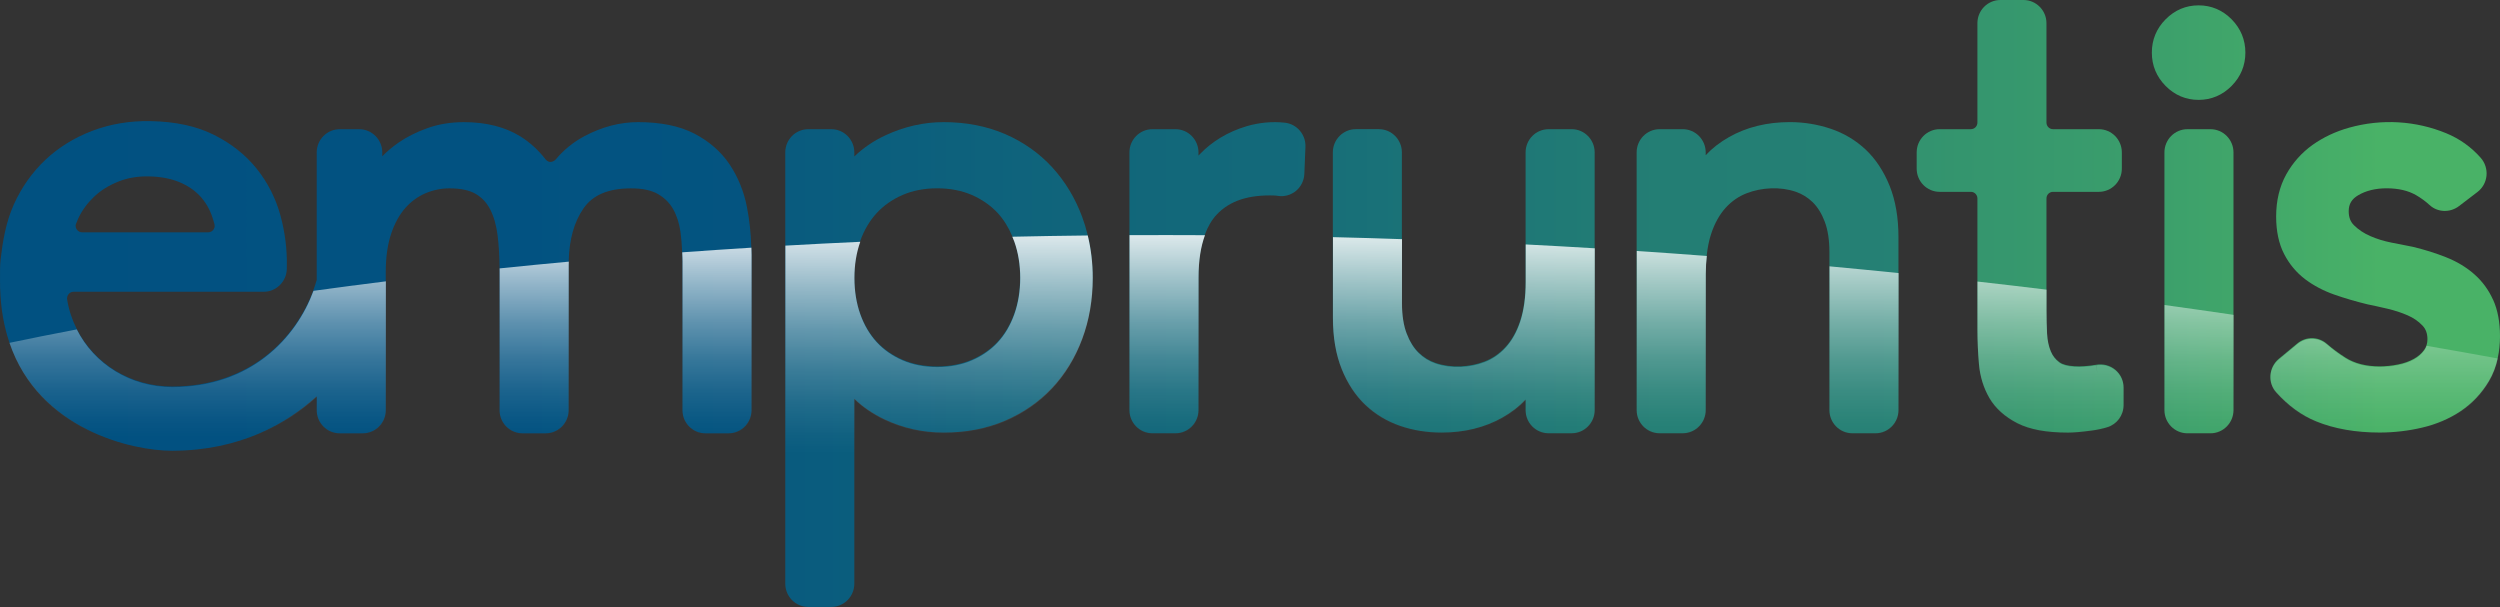 <svg width="140" height="34" viewBox="0 0 140 34" fill="none" xmlns="http://www.w3.org/2000/svg">
<rect x="0" y="0" width="140" height="34" fill="#333333" stroke="none"/>
<path d="M123.121 5.593C123.833 5.593 124.455 5.33 124.97 4.812C125.482 4.293 125.741 3.665 125.741 2.947C125.741 2.229 125.482 1.601 124.969 1.079C124.454 0.562 123.833 0.3 123.122 0.3C122.411 0.3 121.789 0.562 121.274 1.081C120.763 1.598 120.503 2.226 120.503 2.947C120.503 3.669 120.763 4.295 121.274 4.813C121.787 5.33 122.409 5.593 123.122 5.593H123.121Z" fill="url(#paint0_linear_5775_6922)"/>
<path d="M60.907 13.152C60.824 12.809 60.723 12.473 60.603 12.149C60.211 11.092 59.646 10.157 58.923 9.368C58.196 8.575 57.306 7.948 56.278 7.504C55.252 7.063 54.096 6.839 52.843 6.839C51.735 6.839 50.641 7.087 49.589 7.576C48.92 7.888 48.336 8.286 47.842 8.762V8.534C47.842 7.818 47.265 7.235 46.556 7.235H45.261C44.552 7.235 43.975 7.818 43.975 8.534V32.688C43.975 33.404 44.552 33.987 45.261 33.987H46.556C47.265 33.987 47.842 33.404 47.842 32.688V22.327C48.306 22.777 48.861 23.16 49.503 23.47C50.544 23.97 51.667 24.224 52.843 24.224C54.097 24.224 55.254 24.001 56.279 23.559C57.304 23.117 58.193 22.498 58.921 21.715C59.646 20.936 60.211 20.005 60.603 18.95C60.991 17.904 61.188 16.754 61.188 15.532C61.188 14.705 61.093 13.908 60.908 13.151L60.907 13.152ZM56.795 17.572C56.576 18.183 56.265 18.708 55.875 19.131C55.485 19.555 54.998 19.895 54.426 20.143C53.856 20.392 53.203 20.519 52.484 20.519C51.764 20.519 51.111 20.393 50.539 20.143C49.968 19.895 49.481 19.554 49.093 19.131C48.7 18.704 48.391 18.179 48.173 17.572C47.954 16.956 47.843 16.27 47.843 15.532C47.843 14.793 47.953 14.118 48.169 13.505C48.17 13.501 48.172 13.497 48.173 13.493C48.391 12.885 48.7 12.361 49.093 11.934C49.481 11.511 49.968 11.17 50.54 10.92C51.112 10.671 51.766 10.545 52.484 10.545C53.201 10.545 53.855 10.671 54.426 10.92C54.997 11.17 55.485 11.511 55.876 11.934C56.206 12.293 56.474 12.727 56.683 13.22C56.721 13.31 56.761 13.398 56.795 13.492C57.016 14.114 57.127 14.8 57.127 15.532C57.127 16.263 57.016 16.95 56.795 17.572Z" fill="url(#paint1_linear_5775_6922)"/>
<path d="M71.965 6.873C71.275 6.793 70.516 6.857 69.796 7.073C69.278 7.228 68.797 7.439 68.367 7.698C67.929 7.96 67.527 8.28 67.174 8.651C67.154 8.672 67.135 8.693 67.115 8.715V8.534C67.115 7.818 66.537 7.235 65.828 7.235H64.534C63.825 7.235 63.248 7.818 63.248 8.534V22.964C63.248 23.68 63.825 24.263 64.534 24.263H65.828C66.537 24.263 67.115 23.68 67.115 22.964V15.499C67.115 14.563 67.237 13.776 67.474 13.136C67.638 12.692 67.855 12.316 68.132 12.02C68.862 11.241 69.927 10.893 71.398 10.949C71.424 10.95 71.45 10.953 71.474 10.956L71.565 10.97C71.928 11.025 72.295 10.922 72.577 10.688C72.859 10.453 73.028 10.107 73.044 9.738L73.105 8.22C73.132 7.543 72.632 6.95 71.965 6.872V6.873Z" fill="url(#paint2_linear_5775_6922)"/>
<path d="M88.015 7.235H86.719C86.01 7.235 85.433 7.818 85.433 8.534V15.763C85.433 16.61 85.332 17.349 85.131 17.962C84.934 18.559 84.658 19.052 84.311 19.429C83.971 19.803 83.569 20.08 83.115 20.251C82.309 20.558 81.28 20.627 80.397 20.326C80.04 20.207 79.719 20.01 79.442 19.739C79.166 19.47 78.939 19.105 78.768 18.652C78.593 18.192 78.505 17.62 78.505 16.952V8.532C78.505 7.816 77.928 7.233 77.219 7.233H75.925C75.216 7.233 74.639 7.816 74.639 8.532V17.777C74.639 18.87 74.805 19.836 75.13 20.645C75.459 21.465 75.909 22.149 76.469 22.678C77.029 23.207 77.686 23.602 78.419 23.852C79.137 24.099 79.913 24.224 80.727 24.224C81.999 24.224 83.142 23.943 84.123 23.389C84.635 23.1 85.072 22.76 85.433 22.373V22.963C85.433 23.679 86.01 24.262 86.719 24.262H88.015C88.724 24.262 89.301 23.679 89.301 22.963V8.533C89.301 7.817 88.724 7.234 88.015 7.234V7.235Z" fill="url(#paint3_linear_5775_6922)"/>
<path d="M105.823 10.416C105.491 9.593 105.041 8.91 104.485 8.384C103.924 7.855 103.261 7.459 102.516 7.209C101.784 6.963 101.014 6.838 100.228 6.838C98.955 6.838 97.811 7.119 96.829 7.674C96.316 7.964 95.879 8.305 95.519 8.691V8.533C95.519 7.817 94.942 7.234 94.233 7.234H92.938C92.229 7.234 91.652 7.817 91.652 8.533V22.963C91.652 23.679 92.229 24.262 92.938 24.262H94.233C94.942 24.262 95.519 23.679 95.519 22.963V15.3C95.519 14.945 95.541 14.613 95.577 14.297C95.626 13.858 95.706 13.455 95.823 13.101C96.017 12.509 96.292 12.017 96.637 11.635C96.986 11.256 97.378 10.987 97.837 10.813C98.652 10.504 99.67 10.438 100.553 10.735C100.914 10.858 101.236 11.056 101.509 11.323C101.787 11.594 102.014 11.96 102.184 12.41C102.359 12.869 102.447 13.441 102.447 14.111V22.964C102.447 23.68 103.024 24.263 103.733 24.263H105.028C105.737 24.263 106.314 23.68 106.314 22.964V13.285C106.314 12.194 106.149 11.229 105.823 10.416Z" fill="url(#paint4_linear_5775_6922)"/>
<path d="M118.463 20.711C118.162 20.458 117.765 20.355 117.373 20.427L117.456 20.885L117.367 20.428C116.512 20.576 115.693 20.542 115.338 20.289C115.115 20.131 114.953 19.927 114.843 19.663C114.724 19.376 114.653 19.04 114.633 18.665C114.612 18.232 114.602 17.801 114.602 17.382V11.111C114.602 10.909 114.765 10.743 114.966 10.743H117.536C118.245 10.743 118.823 10.161 118.823 9.444V8.534C118.823 7.817 118.245 7.234 117.536 7.234H114.966C114.765 7.234 114.602 7.069 114.602 6.867V1.299C114.602 0.583 114.025 0 113.316 0H112.021C111.312 0 110.735 0.583 110.735 1.299V6.867C110.735 7.069 110.572 7.234 110.371 7.234H108.62C107.911 7.234 107.334 7.817 107.334 8.534V9.444C107.334 10.161 107.911 10.743 108.62 10.743H110.371C110.572 10.743 110.735 10.909 110.735 11.111V18.44C110.735 19.082 110.763 19.736 110.82 20.381C110.88 21.073 111.076 21.711 111.403 22.279C111.742 22.86 112.269 23.337 112.968 23.697C113.664 24.052 114.594 24.225 115.809 24.225C116.137 24.225 116.58 24.186 117.163 24.106C117.47 24.064 117.756 24.002 118.01 23.923C118.554 23.754 118.919 23.254 118.919 22.679V21.698C118.919 21.315 118.753 20.955 118.463 20.711Z" fill="url(#paint5_linear_5775_6922)"/>
<path d="M123.789 7.235H122.494C121.785 7.235 121.208 7.818 121.208 8.534V22.964C121.208 23.68 121.785 24.264 122.494 24.264H123.789C124.498 24.264 125.075 23.68 125.075 22.964V8.534C125.075 7.818 124.498 7.235 123.789 7.235Z" fill="url(#paint6_linear_5775_6922)"/>
<path d="M139.615 16.794C139.359 16.226 139 15.74 138.547 15.346C138.108 14.961 137.58 14.644 136.976 14.405C136.402 14.177 135.782 13.981 135.116 13.821C134.787 13.753 134.393 13.677 133.935 13.589C133.509 13.506 133.106 13.382 132.737 13.221C132.381 13.066 132.084 12.869 131.827 12.618C131.625 12.422 131.527 12.164 131.527 11.831C131.527 11.428 131.697 11.142 132.067 10.929C132.503 10.674 133.036 10.545 133.651 10.545C134.307 10.545 134.863 10.674 135.303 10.93C135.579 11.09 135.832 11.276 136.054 11.48C136.509 11.901 137.204 11.924 137.709 11.538L138.741 10.749C139.025 10.532 139.209 10.201 139.244 9.841C139.28 9.477 139.161 9.112 138.92 8.837C138.39 8.236 137.744 7.774 136.997 7.465C135.29 6.76 133.381 6.638 131.548 7.151C130.793 7.363 130.108 7.686 129.508 8.111C128.896 8.547 128.399 9.105 128.031 9.765C127.655 10.44 127.464 11.234 127.464 12.126C127.464 12.945 127.614 13.65 127.91 14.224C128.202 14.791 128.598 15.265 129.089 15.637C129.564 15.995 130.113 16.284 130.719 16.497C131.307 16.702 131.926 16.884 132.581 17.043C132.902 17.107 133.275 17.19 133.695 17.288C134.098 17.382 134.479 17.507 134.829 17.66C135.152 17.8 135.425 17.986 135.659 18.231C135.847 18.427 135.937 18.678 135.937 18.999C135.937 19.116 135.921 19.225 135.889 19.327C135.857 19.423 135.812 19.513 135.75 19.597C135.602 19.8 135.414 19.963 135.179 20.095C134.925 20.237 134.629 20.343 134.295 20.409C133.95 20.48 133.601 20.516 133.258 20.516C132.501 20.516 131.857 20.351 131.345 20.026C130.976 19.793 130.624 19.53 130.297 19.247C129.825 18.838 129.132 18.832 128.65 19.232L127.611 20.096C127.34 20.321 127.169 20.654 127.144 21.01C127.118 21.362 127.232 21.699 127.463 21.96C128.135 22.712 128.887 23.262 129.7 23.594C130.718 24.011 131.916 24.222 133.259 24.222C134.061 24.222 134.861 24.129 135.638 23.946C136.437 23.759 137.165 23.447 137.801 23.02C138.445 22.587 138.976 22.019 139.38 21.335C139.61 20.946 139.775 20.511 139.876 20.036C139.957 19.66 140 19.259 140 18.832C140 18.041 139.871 17.353 139.616 16.79L139.615 16.794Z" fill="url(#paint7_linear_5775_6922)"/>
<path d="M42.073 13.832C42.05 13.068 41.971 12.316 41.828 11.591C41.654 10.71 41.328 9.908 40.859 9.208C40.38 8.495 39.717 7.916 38.889 7.485C38.062 7.056 37 6.839 35.733 6.839C34.724 6.839 33.717 7.102 32.738 7.62C32.114 7.951 31.572 8.389 31.124 8.925C31.047 9.017 30.938 9.063 30.826 9.068C30.764 9.067 30.649 9.047 30.556 8.929C30.147 8.401 29.669 7.965 29.136 7.635C28.279 7.108 27.219 6.84 25.984 6.84C25.235 6.84 24.538 6.955 23.914 7.183C23.299 7.405 22.757 7.679 22.302 7.997C21.959 8.238 21.658 8.492 21.407 8.752V8.535C21.407 7.819 20.829 7.236 20.12 7.236H19.022C18.313 7.236 17.736 7.819 17.736 8.535V15.676C17.682 15.867 17.619 16.058 17.549 16.252C16.593 18.87 14.056 21.646 9.636 21.646C7.298 21.646 5.263 20.354 4.292 18.413C4.039 17.908 3.855 17.36 3.761 16.779C3.742 16.666 3.773 16.553 3.845 16.467C3.885 16.419 3.975 16.338 4.121 16.338H14.774C15.47 16.338 16.046 15.766 16.06 15.063L16.063 14.919C16.081 13.959 15.96 12.995 15.701 12.053C15.436 11.095 14.992 10.221 14.379 9.454C13.763 8.682 12.962 8.044 11.998 7.56C11.036 7.072 9.842 6.81 8.445 6.783C7.274 6.758 6.175 6.944 5.167 7.327C4.163 7.708 3.278 8.257 2.533 8.958C1.798 9.655 1.206 10.493 0.773 11.453C0.321 12.465 0.149 13.536 0.032 14.543C-0.002 14.832 -0.002 15.347 0.001 15.665V15.814C0.001 15.839 0.002 15.861 0.004 15.865V16.16L0.009 16.162C0.041 17.293 0.225 18.288 0.522 19.166C2.179 24.065 7.389 25.243 9.637 25.243H9.655C13.45 25.231 16.062 23.719 17.736 22.189V22.966C17.736 23.682 18.313 24.265 19.022 24.265H20.316C21.025 24.265 21.602 23.682 21.602 22.966V15.236C21.602 14.412 21.704 13.688 21.905 13.089C22.102 12.503 22.368 12.018 22.696 11.649C23.017 11.285 23.397 11.007 23.822 10.825C24.256 10.641 24.707 10.547 25.164 10.547C25.798 10.547 26.297 10.654 26.649 10.863C26.995 11.069 27.265 11.361 27.454 11.734C27.657 12.13 27.795 12.616 27.865 13.18C27.933 13.723 27.969 14.336 27.974 14.997C27.974 15.055 27.976 15.112 27.976 15.171V22.967C27.976 23.683 28.553 24.266 29.262 24.266H30.556C31.265 24.266 31.843 23.683 31.843 22.967V14.807C31.843 14.743 31.847 14.681 31.848 14.619C31.874 13.421 32.15 12.429 32.675 11.671C33.199 10.915 34.071 10.548 35.342 10.548C35.976 10.548 36.481 10.655 36.846 10.867C37.213 11.079 37.489 11.352 37.691 11.703C37.897 12.065 38.038 12.498 38.107 12.988C38.156 13.345 38.184 13.718 38.2 14.095C38.208 14.278 38.218 14.458 38.218 14.643V22.967C38.218 23.683 38.795 24.266 39.504 24.266H40.799C41.508 24.266 42.085 23.683 42.085 22.967V14.247C42.085 14.11 42.079 13.972 42.075 13.835L42.073 13.832ZM4.257 12.536C4.294 12.432 4.337 12.329 4.385 12.226C4.591 11.79 4.88 11.39 5.244 11.04C5.614 10.682 6.054 10.403 6.591 10.183C7.081 9.981 7.628 9.877 8.222 9.877C8.255 9.877 8.29 9.877 8.324 9.878C8.981 9.89 9.556 9.997 10.034 10.195C10.501 10.386 10.894 10.652 11.2 10.979C11.506 11.31 11.737 11.7 11.883 12.134C11.933 12.285 11.976 12.423 12.011 12.561C12.048 12.707 11.986 12.815 11.947 12.867C11.876 12.959 11.769 13.012 11.654 13.012H4.606C4.482 13.012 4.37 12.953 4.298 12.848C4.26 12.793 4.203 12.678 4.255 12.536H4.257Z" fill="url(#paint8_linear_5775_6922)"/>
<path style="mix-blend-mode:soft-light" opacity="0.9" d="M49.509 23.506C50.55 24.006 51.673 24.26 52.848 24.26C54.103 24.26 55.26 24.037 56.285 23.596C57.31 23.154 58.198 22.534 58.926 21.751C59.652 20.973 60.217 20.041 60.608 18.986C60.997 17.94 61.194 16.79 61.194 15.568C61.194 14.741 61.098 13.944 60.914 13.187C59.486 13.202 58.077 13.226 56.689 13.257C56.726 13.347 56.767 13.434 56.8 13.528C57.022 14.15 57.133 14.836 57.133 15.568C57.133 16.3 57.022 16.986 56.8 17.608C56.581 18.22 56.271 18.744 55.88 19.167C55.491 19.591 55.004 19.932 54.432 20.18C53.862 20.429 53.208 20.556 52.489 20.556C51.77 20.556 51.117 20.43 50.545 20.18C49.974 19.932 49.487 19.59 49.098 19.167C48.706 18.74 48.396 18.215 48.179 17.608C47.96 16.992 47.848 16.307 47.848 15.568C47.848 14.829 47.959 14.154 48.175 13.541C46.753 13.605 45.355 13.677 43.982 13.755V32.638C43.982 33.387 44.588 34 45.33 34H46.597C47.288 34 47.848 33.434 47.848 32.736V22.363C48.313 22.814 48.868 23.196 49.51 23.506H49.509Z" fill="url(#paint9_linear_5775_6922)"/>
<path style="mix-blend-mode:soft-light" opacity="0.9" d="M64.54 24.299H65.834C66.543 24.299 67.12 23.716 67.12 23V15.535C67.12 14.598 67.243 13.811 67.479 13.171C66.053 13.163 64.645 13.163 63.253 13.169V23C63.253 23.716 63.83 24.299 64.54 24.299Z" fill="url(#paint10_linear_5775_6922)"/>
<path style="mix-blend-mode:soft-light" opacity="0.9" d="M75.136 20.683C75.464 21.503 75.915 22.187 76.475 22.716C77.035 23.245 77.692 23.64 78.424 23.89C79.143 24.137 79.919 24.262 80.732 24.262C82.004 24.262 83.147 23.981 84.128 23.427C84.641 23.138 85.078 22.798 85.439 22.411V23.001C85.439 23.717 86.016 24.3 86.725 24.3H88.02C88.73 24.3 89.307 23.717 89.307 23.001V13.905C88.006 13.826 86.718 13.754 85.44 13.689V15.8C85.44 16.646 85.338 17.386 85.138 17.999C84.941 18.596 84.665 19.089 84.318 19.466C83.977 19.84 83.575 20.117 83.122 20.288C82.316 20.595 81.287 20.664 80.403 20.363C80.046 20.244 79.726 20.047 79.449 19.776C79.173 19.507 78.946 19.141 78.774 18.688C78.6 18.228 78.512 17.657 78.512 16.989V13.393C77.21 13.348 75.922 13.31 74.646 13.28V17.814C74.646 18.907 74.811 19.873 75.137 20.682L75.136 20.683Z" fill="url(#paint11_linear_5775_6922)"/>
<path style="mix-blend-mode:soft-light" opacity="0.9" d="M102.454 23C102.454 23.716 103.032 24.299 103.741 24.299H105.035C105.744 24.299 106.321 23.716 106.321 23V15.292C105.024 15.16 103.735 15.034 102.454 14.915V23.001V23Z" fill="url(#paint12_linear_5775_6922)"/>
<path style="mix-blend-mode:soft-light" opacity="0.9" d="M92.945 24.299H94.239C94.948 24.299 95.525 23.716 95.525 23V15.337C95.525 14.982 95.547 14.65 95.583 14.334C94.265 14.234 92.957 14.141 91.659 14.055V23C91.659 23.716 92.237 24.299 92.945 24.299H92.945Z" fill="url(#paint13_linear_5775_6922)"/>
<path style="mix-blend-mode:soft-light" opacity="0.9" d="M110.825 20.416C110.885 21.109 111.08 21.747 111.408 22.314C111.747 22.895 112.273 23.373 112.972 23.733C113.668 24.087 114.598 24.26 115.814 24.26C116.141 24.26 116.584 24.221 117.168 24.141C117.475 24.099 117.76 24.038 118.015 23.959C118.558 23.79 118.924 23.29 118.924 22.714V21.734C118.924 21.35 118.757 20.991 118.467 20.747C118.167 20.494 117.769 20.39 117.378 20.462L117.461 20.92L117.372 20.463C116.517 20.612 115.698 20.578 115.343 20.325C115.12 20.166 114.957 19.962 114.848 19.699C114.728 19.412 114.657 19.076 114.638 18.701C114.617 18.267 114.606 17.836 114.606 17.417V16.221C113.31 16.062 112.021 15.911 110.74 15.767V18.476C110.74 19.118 110.768 19.772 110.825 20.416Z" fill="url(#paint14_linear_5775_6922)"/>
<path style="mix-blend-mode:soft-light" opacity="0.9" d="M122.501 24.299H123.795C124.504 24.299 125.081 23.716 125.081 23V17.632C123.785 17.442 122.497 17.257 121.214 17.081V23C121.214 23.716 121.792 24.299 122.501 24.299Z" fill="url(#paint15_linear_5775_6922)"/>
<path style="mix-blend-mode:soft-light" opacity="0.9" d="M135.182 20.134C134.928 20.277 134.632 20.382 134.298 20.448C133.953 20.519 133.605 20.555 133.262 20.555C132.504 20.555 131.86 20.39 131.349 20.066C130.979 19.832 130.627 19.57 130.301 19.286C129.828 18.877 129.135 18.871 128.653 19.271L127.615 20.135C127.343 20.361 127.172 20.694 127.147 21.049C127.122 21.402 127.235 21.739 127.467 21.999C128.138 22.751 128.891 23.301 129.703 23.633C130.722 24.05 131.92 24.261 133.263 24.261C134.064 24.261 134.864 24.168 135.641 23.985C136.441 23.798 137.168 23.486 137.804 23.059C138.448 22.626 138.98 22.058 139.383 21.374C139.614 20.986 139.778 20.55 139.879 20.075C138.544 19.831 137.215 19.594 135.892 19.366C135.86 19.462 135.815 19.552 135.753 19.636C135.605 19.839 135.417 20.002 135.182 20.134Z" fill="url(#paint16_linear_5775_6922)"/>
<path style="mix-blend-mode:soft-light" opacity="0.9" d="M38.222 14.677V23C38.222 23.717 38.799 24.3 39.508 24.3H40.803C41.511 24.3 42.089 23.717 42.089 23V14.28C42.089 14.143 42.083 14.006 42.079 13.869C40.764 13.951 39.473 14.038 38.205 14.13C38.213 14.312 38.223 14.493 38.223 14.678L38.222 14.677Z" fill="url(#paint17_linear_5775_6922)"/>
<path style="mix-blend-mode:soft-light" opacity="0.9" d="M27.981 15.204V23C27.981 23.716 28.558 24.299 29.267 24.299H30.562C31.271 24.299 31.848 23.716 31.848 23V14.84C31.848 14.776 31.852 14.714 31.853 14.652C30.532 14.773 29.24 14.9 27.979 15.03C27.979 15.088 27.981 15.145 27.981 15.204Z" fill="url(#paint18_linear_5775_6922)"/>
<path style="mix-blend-mode:soft-light" opacity="0.9" d="M9.644 25.277H9.662C13.457 25.265 16.069 23.753 17.742 22.223V23C17.742 23.716 18.32 24.299 19.029 24.299H20.323C21.032 24.299 21.609 23.716 21.609 23V15.755C20.212 15.928 18.859 16.106 17.556 16.286C16.6 18.903 14.062 21.68 9.643 21.68C7.305 21.68 5.27 20.388 4.299 18.446C2.924 18.709 1.667 18.961 0.53 19.199C2.187 24.099 7.397 25.277 9.645 25.277H9.644Z" fill="url(#paint19_linear_5775_6922)"/>
<defs>
<linearGradient id="paint0_linear_5775_6922" x1="-25.68" y1="2.947" x2="133.266" y2="2.947" gradientUnits="userSpaceOnUse">
<stop stop-color="#004F82"/>
<stop offset="0.25" stop-color="#025281"/>
<stop offset="0.44" stop-color="#095B7E"/>
<stop offset="0.61" stop-color="#156C79"/>
<stop offset="0.78" stop-color="#278373"/>
<stop offset="0.93" stop-color="#3DA16B"/>
<stop offset="1" stop-color="#49B267"/>
</linearGradient>
<linearGradient id="paint1_linear_5775_6922" x1="-25.679" y1="20.413" x2="133.267" y2="20.413" gradientUnits="userSpaceOnUse">
<stop stop-color="#004F82"/>
<stop offset="0.25" stop-color="#025281"/>
<stop offset="0.44" stop-color="#095B7E"/>
<stop offset="0.61" stop-color="#156C79"/>
<stop offset="0.78" stop-color="#278373"/>
<stop offset="0.93" stop-color="#3DA16B"/>
<stop offset="1" stop-color="#49B267"/>
</linearGradient>
<linearGradient id="paint2_linear_5775_6922" x1="-144.212" y1="15.552" x2="226.594" y2="15.552" gradientUnits="userSpaceOnUse">
<stop stop-color="#004F82"/>
<stop offset="0.25" stop-color="#025281"/>
<stop offset="0.44" stop-color="#095B7E"/>
<stop offset="0.61" stop-color="#156C79"/>
<stop offset="0.78" stop-color="#278373"/>
<stop offset="0.93" stop-color="#3DA16B"/>
<stop offset="1" stop-color="#49B267"/>
</linearGradient>
<linearGradient id="paint3_linear_5775_6922" x1="-25.68" y1="15.749" x2="133.266" y2="15.749" gradientUnits="userSpaceOnUse">
<stop stop-color="#004F82"/>
<stop offset="0.25" stop-color="#025281"/>
<stop offset="0.44" stop-color="#095B7E"/>
<stop offset="0.61" stop-color="#156C79"/>
<stop offset="0.78" stop-color="#278373"/>
<stop offset="0.93" stop-color="#3DA16B"/>
<stop offset="1" stop-color="#49B267"/>
</linearGradient>
<linearGradient id="paint4_linear_5775_6922" x1="-346.766" y1="15.551" x2="247.142" y2="15.551" gradientUnits="userSpaceOnUse">
<stop stop-color="#004F82"/>
<stop offset="0.25" stop-color="#025281"/>
<stop offset="0.44" stop-color="#095B7E"/>
<stop offset="0.61" stop-color="#156C79"/>
<stop offset="0.78" stop-color="#278373"/>
<stop offset="0.93" stop-color="#3DA16B"/>
<stop offset="1" stop-color="#49B267"/>
</linearGradient>
<linearGradient id="paint5_linear_5775_6922" x1="-85.773" y1="12.113" x2="139.229" y2="12.113" gradientUnits="userSpaceOnUse">
<stop stop-color="#004F82"/>
<stop offset="0.25" stop-color="#025281"/>
<stop offset="0.44" stop-color="#095B7E"/>
<stop offset="0.61" stop-color="#156C79"/>
<stop offset="0.78" stop-color="#278373"/>
<stop offset="0.93" stop-color="#3DA16B"/>
<stop offset="1" stop-color="#49B267"/>
</linearGradient>
<linearGradient id="paint6_linear_5775_6922" x1="-25.68" y1="15.749" x2="133.266" y2="15.749" gradientUnits="userSpaceOnUse">
<stop stop-color="#004F82"/>
<stop offset="0.25" stop-color="#025281"/>
<stop offset="0.44" stop-color="#095B7E"/>
<stop offset="0.61" stop-color="#156C79"/>
<stop offset="0.78" stop-color="#278373"/>
<stop offset="0.93" stop-color="#3DA16B"/>
<stop offset="1" stop-color="#49B267"/>
</linearGradient>
<linearGradient id="paint7_linear_5775_6922" x1="-27.169" y1="15.532" x2="133.326" y2="15.532" gradientUnits="userSpaceOnUse">
<stop stop-color="#004F82"/>
<stop offset="0.25" stop-color="#025281"/>
<stop offset="0.44" stop-color="#095B7E"/>
<stop offset="0.61" stop-color="#156C79"/>
<stop offset="0.78" stop-color="#278373"/>
<stop offset="0.93" stop-color="#3DA16B"/>
<stop offset="1" stop-color="#49B267"/>
</linearGradient>
<linearGradient id="paint8_linear_5775_6922" x1="-52.307" y1="16.01" x2="264.997" y2="16.01" gradientUnits="userSpaceOnUse">
<stop stop-color="#004F82"/>
<stop offset="0.25" stop-color="#025281"/>
<stop offset="0.44" stop-color="#095B7E"/>
<stop offset="0.61" stop-color="#156C79"/>
<stop offset="0.78" stop-color="#278373"/>
<stop offset="0.93" stop-color="#3DA16B"/>
<stop offset="1" stop-color="#49B267"/>
</linearGradient>
<linearGradient id="paint9_linear_5775_6922" x1="52.587" y1="10.555" x2="52.587" y2="25.367" gradientUnits="userSpaceOnUse">
<stop offset="0.15" stop-color="white"/>
<stop offset="0.2" stop-color="white" stop-opacity="0.91"/>
<stop offset="0.37" stop-color="white" stop-opacity="0.64"/>
<stop offset="0.53" stop-color="white" stop-opacity="0.41"/>
<stop offset="0.68" stop-color="white" stop-opacity="0.23"/>
<stop offset="0.81" stop-color="white" stop-opacity="0.11"/>
<stop offset="0.93" stop-color="white" stop-opacity="0.03"/>
<stop offset="1" stop-color="white" stop-opacity="0"/>
</linearGradient>
<linearGradient id="paint10_linear_5775_6922" x1="65.366" y1="10.747" x2="65.366" y2="24.475" gradientUnits="userSpaceOnUse">
<stop offset="0.15" stop-color="white"/>
<stop offset="0.2" stop-color="white" stop-opacity="0.91"/>
<stop offset="0.37" stop-color="white" stop-opacity="0.64"/>
<stop offset="0.53" stop-color="white" stop-opacity="0.41"/>
<stop offset="0.68" stop-color="white" stop-opacity="0.23"/>
<stop offset="0.81" stop-color="white" stop-opacity="0.11"/>
<stop offset="0.93" stop-color="white" stop-opacity="0.03"/>
<stop offset="1" stop-color="white" stop-opacity="0"/>
</linearGradient>
<linearGradient id="paint11_linear_5775_6922" x1="81.976" y1="10.747" x2="81.976" y2="24.475" gradientUnits="userSpaceOnUse">
<stop offset="0.15" stop-color="white"/>
<stop offset="0.2" stop-color="white" stop-opacity="0.91"/>
<stop offset="0.37" stop-color="white" stop-opacity="0.64"/>
<stop offset="0.53" stop-color="white" stop-opacity="0.41"/>
<stop offset="0.68" stop-color="white" stop-opacity="0.23"/>
<stop offset="0.81" stop-color="white" stop-opacity="0.11"/>
<stop offset="0.93" stop-color="white" stop-opacity="0.03"/>
<stop offset="1" stop-color="white" stop-opacity="0"/>
</linearGradient>
<linearGradient id="paint12_linear_5775_6922" x1="104.387" y1="10.747" x2="104.387" y2="24.475" gradientUnits="userSpaceOnUse">
<stop offset="0.15" stop-color="white"/>
<stop offset="0.2" stop-color="white" stop-opacity="0.91"/>
<stop offset="0.37" stop-color="white" stop-opacity="0.64"/>
<stop offset="0.53" stop-color="white" stop-opacity="0.41"/>
<stop offset="0.68" stop-color="white" stop-opacity="0.23"/>
<stop offset="0.81" stop-color="white" stop-opacity="0.11"/>
<stop offset="0.93" stop-color="white" stop-opacity="0.03"/>
<stop offset="1" stop-color="white" stop-opacity="0"/>
</linearGradient>
<linearGradient id="paint13_linear_5775_6922" x1="93.62" y1="10.747" x2="93.62" y2="24.476" gradientUnits="userSpaceOnUse">
<stop offset="0.15" stop-color="white"/>
<stop offset="0.2" stop-color="white" stop-opacity="0.91"/>
<stop offset="0.37" stop-color="white" stop-opacity="0.64"/>
<stop offset="0.53" stop-color="white" stop-opacity="0.41"/>
<stop offset="0.68" stop-color="white" stop-opacity="0.23"/>
<stop offset="0.81" stop-color="white" stop-opacity="0.11"/>
<stop offset="0.93" stop-color="white" stop-opacity="0.03"/>
<stop offset="1" stop-color="white" stop-opacity="0"/>
</linearGradient>
<linearGradient id="paint14_linear_5775_6922" x1="114.832" y1="10.747" x2="114.832" y2="24.475" gradientUnits="userSpaceOnUse">
<stop offset="0.15" stop-color="white"/>
<stop offset="0.2" stop-color="white" stop-opacity="0.91"/>
<stop offset="0.37" stop-color="white" stop-opacity="0.64"/>
<stop offset="0.53" stop-color="white" stop-opacity="0.41"/>
<stop offset="0.68" stop-color="white" stop-opacity="0.23"/>
<stop offset="0.81" stop-color="white" stop-opacity="0.11"/>
<stop offset="0.93" stop-color="white" stop-opacity="0.03"/>
<stop offset="1" stop-color="white" stop-opacity="0"/>
</linearGradient>
<linearGradient id="paint15_linear_5775_6922" x1="123.148" y1="10.747" x2="123.148" y2="24.475" gradientUnits="userSpaceOnUse">
<stop offset="0.15" stop-color="white"/>
<stop offset="0.2" stop-color="white" stop-opacity="0.91"/>
<stop offset="0.37" stop-color="white" stop-opacity="0.64"/>
<stop offset="0.53" stop-color="white" stop-opacity="0.41"/>
<stop offset="0.68" stop-color="white" stop-opacity="0.23"/>
<stop offset="0.81" stop-color="white" stop-opacity="0.11"/>
<stop offset="0.93" stop-color="white" stop-opacity="0.03"/>
<stop offset="1" stop-color="white" stop-opacity="0"/>
</linearGradient>
<linearGradient id="paint16_linear_5775_6922" x1="133.511" y1="10.747" x2="133.511" y2="24.475" gradientUnits="userSpaceOnUse">
<stop offset="0.15" stop-color="white"/>
<stop offset="0.2" stop-color="white" stop-opacity="0.91"/>
<stop offset="0.37" stop-color="white" stop-opacity="0.64"/>
<stop offset="0.53" stop-color="white" stop-opacity="0.41"/>
<stop offset="0.68" stop-color="white" stop-opacity="0.23"/>
<stop offset="0.81" stop-color="white" stop-opacity="0.11"/>
<stop offset="0.93" stop-color="white" stop-opacity="0.03"/>
<stop offset="1" stop-color="white" stop-opacity="0"/>
</linearGradient>
<linearGradient id="paint17_linear_5775_6922" x1="40.146" y1="10.747" x2="40.146" y2="24.475" gradientUnits="userSpaceOnUse">
<stop offset="0.15" stop-color="white"/>
<stop offset="0.2" stop-color="white" stop-opacity="0.91"/>
<stop offset="0.37" stop-color="white" stop-opacity="0.64"/>
<stop offset="0.53" stop-color="white" stop-opacity="0.41"/>
<stop offset="0.68" stop-color="white" stop-opacity="0.23"/>
<stop offset="0.81" stop-color="white" stop-opacity="0.11"/>
<stop offset="0.93" stop-color="white" stop-opacity="0.03"/>
<stop offset="1" stop-color="white" stop-opacity="0"/>
</linearGradient>
<linearGradient id="paint18_linear_5775_6922" x1="29.916" y1="10.747" x2="29.916" y2="24.475" gradientUnits="userSpaceOnUse">
<stop offset="0.15" stop-color="white"/>
<stop offset="0.2" stop-color="white" stop-opacity="0.91"/>
<stop offset="0.37" stop-color="white" stop-opacity="0.64"/>
<stop offset="0.53" stop-color="white" stop-opacity="0.41"/>
<stop offset="0.68" stop-color="white" stop-opacity="0.23"/>
<stop offset="0.81" stop-color="white" stop-opacity="0.11"/>
<stop offset="0.93" stop-color="white" stop-opacity="0.03"/>
<stop offset="1" stop-color="white" stop-opacity="0"/>
</linearGradient>
<linearGradient id="paint19_linear_5775_6922" x1="11.068" y1="10.747" x2="11.068" y2="24.475" gradientUnits="userSpaceOnUse">
<stop offset="0.15" stop-color="white"/>
<stop offset="0.2" stop-color="white" stop-opacity="0.91"/>
<stop offset="0.37" stop-color="white" stop-opacity="0.64"/>
<stop offset="0.53" stop-color="white" stop-opacity="0.41"/>
<stop offset="0.68" stop-color="white" stop-opacity="0.23"/>
<stop offset="0.81" stop-color="white" stop-opacity="0.11"/>
<stop offset="0.93" stop-color="white" stop-opacity="0.03"/>
<stop offset="1" stop-color="white" stop-opacity="0"/>
</linearGradient>
</defs>
</svg>
